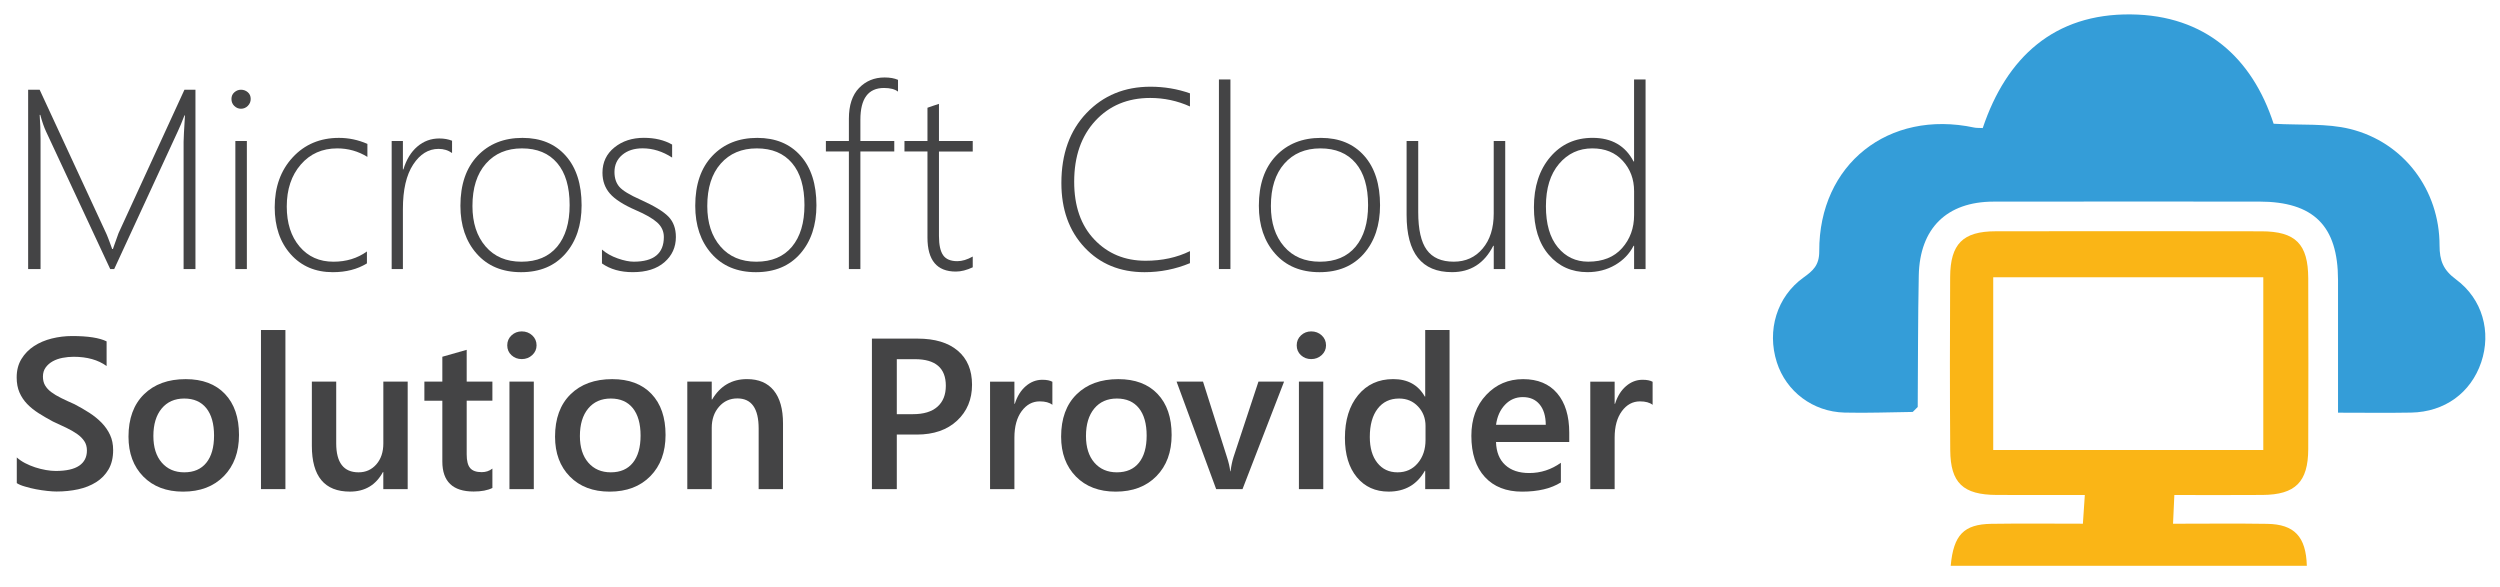 <?xml version="1.0" encoding="UTF-8"?> <!-- Generator: Adobe Illustrator 23.0.2, SVG Export Plug-In . SVG Version: 6.00 Build 0) --> <svg xmlns="http://www.w3.org/2000/svg" xmlns:xlink="http://www.w3.org/1999/xlink" id="Layer_1" x="0px" y="0px" viewBox="0 0 852 200" style="enable-background:new 0 0 852 200;" xml:space="preserve"> <style type="text/css"> .st0{fill:#349DD8;} .st1{fill:#FAB516;} .st2{fill:#19B3E8;} .st3{fill:#444445;} </style> <path class="st0" d="M651.86,140.39c-7.74,0.09-15.49,0.42-23.23,0.22c-10.85-0.28-19.91-7.2-23.09-17.15 c-3.45-10.8-0.01-22.33,9.06-28.85c3.27-2.35,5.42-4.18,5.4-8.99c-0.11-29.65,23.63-48.37,52.81-42.15c0.79,0.17,1.63,0.1,2.91,0.17 c8.1-24.13,24.39-39.03,50.52-38.73c25.34,0.28,41.31,14.83,48.61,37.26c9.34,0.55,18.06-0.2,26.09,1.79 c18.35,4.55,30.47,20.85,30.46,39.68c0,5.16,1.25,8.37,5.59,11.57c9.1,6.71,12.07,17.95,8.62,28.21 c-3.53,10.46-12.44,16.97-23.89,17.19c-7.98,0.15-15.96,0.03-24.92,0.03c0-15.54,0.01-30.4,0-45.26 c-0.02-18.42-8.32-26.67-26.86-26.68c-30.18-0.01-60.35-0.04-90.53,0.01c-15.92,0.02-25.16,9.06-25.49,25.16 c-0.3,14.94-0.25,29.88-0.36,44.82C652.98,139.27,652.42,139.83,651.86,140.39z"></path> <path class="st1" d="M664.8,192.82c0.96-10.53,4.47-14.15,13.84-14.3c10.2-0.16,20.4-0.04,31.21-0.04c0.22-3.23,0.39-5.85,0.66-9.79 c-10.36,0-20.2,0.04-30.04-0.01c-11.44-0.05-15.75-4.06-15.83-15.27c-0.15-19.66-0.14-39.33-0.03-58.99 c0.06-11.32,4.37-15.59,15.52-15.6c30.19-0.05,60.37-0.05,90.56,0.01c11.68,0.02,15.92,4.33,15.96,16.07 c0.05,19.39,0.07,38.77,0,58.16c-0.04,11.2-4.38,15.53-15.55,15.62c-9.68,0.08-19.36,0.02-30.08,0.02 c-0.14,3.13-0.27,5.93-0.45,9.79c11.27,0,21.7-0.13,32.12,0.04c9.24,0.15,13.2,4.36,13.48,14.3 C745.88,192.82,705.61,192.82,664.8,192.82z M679.29,153.35c30.94,0,61.42,0,92.04,0c0-20,0-39.45,0-58.85c-31.03,0-61.51,0-92.04,0 C679.29,114.44,679.29,133.69,679.29,153.35z"></path> <path class="st2" d="M651.86,140.39c0.56-0.56,1.12-1.12,1.69-1.68C652.98,139.27,652.42,139.83,651.86,140.39z"></path> <g> <path class="st3" d="M62.57,91.69V48.31c0-1.05,0.16-4.05,0.47-8.99h-0.17c-0.88,2.3-1.62,4.08-2.22,5.33L38.92,91.69h-1.36 L15.73,44.9c-0.71-1.51-1.38-3.42-2-5.75h-0.21c0.2,2.73,0.3,5.44,0.3,8.14v44.41H9.59V30.58h3.92l22.8,49.22 c0.14,0.28,0.3,0.67,0.47,1.15c0.17,0.48,0.36,0.96,0.55,1.45c0.29,0.74,0.58,1.56,0.9,2.47h0.25l0.47-1.36 c0.03-0.11,0.51-1.46,1.45-4.05l22.46-48.88h3.75v61.11H62.57z"></path> <path class="st3" d="M82.12,37.06c-0.85,0-1.6-0.31-2.26-0.94c-0.65-0.62-0.98-1.42-0.98-2.39c0-0.94,0.33-1.7,1-2.28 c0.67-0.58,1.41-0.87,2.24-0.87c0.88,0,1.66,0.28,2.32,0.85c0.67,0.57,1,1.33,1,2.3c0,0.91-0.33,1.69-0.98,2.35 C83.81,36.73,83.03,37.06,82.12,37.06z M80.21,91.69V48.05h3.92v43.64H80.21z"></path> <path class="st3" d="M125.02,89.78c-3.24,1.99-7.1,2.98-11.59,2.98c-5.94,0-10.73-2.04-14.36-6.11c-3.64-4.08-5.45-9.41-5.45-16.01 c0-6.93,2.05-12.61,6.14-17.02c4.09-4.42,9.35-6.63,15.77-6.63c3.33,0,6.55,0.68,9.68,2.05v4.43c-3.13-1.93-6.55-2.9-10.27-2.9 c-5.11,0-9.26,1.84-12.44,5.52c-3.18,3.68-4.77,8.45-4.77,14.3c0,5.65,1.46,10.2,4.37,13.64c2.91,3.44,6.75,5.16,11.53,5.16 c4.38,0,8.18-1.16,11.42-3.49V89.78z"></path> <path class="st3" d="M154.06,52.15c-1.31-0.94-2.84-1.41-4.6-1.41c-3.44,0-6.32,1.78-8.65,5.33c-2.33,3.55-3.5,8.59-3.5,15.13v20.5 h-3.83V48.05h3.83v9.67h0.17c1-3.32,2.57-5.91,4.73-7.76c2.16-1.85,4.66-2.77,7.5-2.77c1.62,0,3.07,0.26,4.35,0.77V52.15z"></path> <path class="st3" d="M177.58,92.76c-6.36,0-11.4-2.09-15.11-6.29c-3.71-4.19-5.56-9.64-5.56-16.34c0-7.24,1.94-12.91,5.82-17 c3.88-4.09,8.99-6.14,15.32-6.14c6.22,0,11.14,2.03,14.75,6.09c3.61,4.06,5.41,9.69,5.41,16.88c0,6.79-1.84,12.29-5.52,16.5 C189.01,90.66,183.98,92.76,177.58,92.76z M177.88,50.57c-5.14,0-9.24,1.73-12.29,5.2c-3.06,3.47-4.58,8.28-4.58,14.45 c0,5.71,1.49,10.3,4.48,13.77c2.98,3.47,7.06,5.2,12.23,5.2c5.25,0,9.3-1.71,12.15-5.11c2.84-3.41,4.26-8.14,4.26-14.19 c0-6.22-1.41-11-4.24-14.32C187.05,52.23,183.05,50.57,177.88,50.57z"></path> <path class="st3" d="M205.15,89.78v-4.73c1.48,1.28,3.27,2.29,5.37,3.02c2.1,0.74,3.92,1.11,5.45,1.11c6.85,0,10.27-2.8,10.27-8.4 c0-1.93-0.75-3.58-2.26-4.95c-1.51-1.36-3.95-2.77-7.33-4.22c-4.18-1.82-7.11-3.7-8.8-5.65c-1.69-1.95-2.53-4.31-2.53-7.1 c0-3.55,1.36-6.42,4.07-8.61c2.71-2.19,6.06-3.28,10.04-3.28c3.75,0,6.96,0.77,9.63,2.3v4.43c-3.24-2.1-6.59-3.15-10.06-3.15 c-2.87,0-5.19,0.75-6.95,2.24c-1.76,1.49-2.64,3.43-2.64,5.82c0,2.07,0.55,3.76,1.66,5.05c1.11,1.29,3.55,2.78,7.33,4.45 c4.54,2.05,7.67,3.94,9.38,5.69c1.71,1.75,2.56,4.07,2.56,6.97c0,3.47-1.3,6.33-3.9,8.59c-2.6,2.26-6.19,3.39-10.76,3.39 C211.47,92.76,207.96,91.76,205.15,89.78z"></path> <path class="st3" d="M257.61,92.76c-6.36,0-11.4-2.09-15.11-6.29c-3.71-4.19-5.56-9.64-5.56-16.34c0-7.24,1.94-12.91,5.82-17 c3.88-4.09,8.99-6.14,15.32-6.14c6.22,0,11.14,2.03,14.75,6.09c3.61,4.06,5.41,9.69,5.41,16.88c0,6.79-1.84,12.29-5.52,16.5 C269.04,90.66,264.01,92.76,257.61,92.76z M257.91,50.57c-5.14,0-9.24,1.73-12.29,5.2c-3.06,3.47-4.58,8.28-4.58,14.45 c0,5.71,1.49,10.3,4.48,13.77c2.98,3.47,7.06,5.2,12.23,5.2c5.25,0,9.3-1.71,12.15-5.11c2.84-3.41,4.26-8.14,4.26-14.19 c0-6.22-1.41-11-4.24-14.32C267.08,52.23,263.08,50.57,257.91,50.57z"></path> <path class="st3" d="M306.04,31.22c-1.05-0.82-2.64-1.24-4.77-1.24c-5.37,0-8.05,3.61-8.05,10.83v7.24h11.55v3.58h-11.55v40.06 h-3.92V51.63h-7.84v-3.58h7.84v-7.59c0-4.6,1.16-8.1,3.47-10.48c2.31-2.38,5.2-3.58,8.67-3.58c1.85,0,3.38,0.27,4.6,0.81V31.22z"></path> <path class="st3" d="M331.5,91.1c-2.05,0.96-3.96,1.45-5.75,1.45c-6.45,0-9.67-3.86-9.67-11.59V51.63h-7.84v-3.58h7.84V36.72 c0.62-0.23,1.28-0.45,1.96-0.68c0.68-0.2,1.33-0.41,1.96-0.64v12.66h11.51v3.58h-11.51v28.81c0,3.01,0.48,5.19,1.43,6.54 c0.95,1.35,2.56,2.02,4.84,2.02c1.62,0,3.37-0.53,5.24-1.58V91.1z"></path> <path class="st3" d="M405.53,89.69c-4.94,2.05-10.1,3.07-15.47,3.07c-8.35,0-15.17-2.8-20.43-8.42 c-5.27-5.61-7.91-12.94-7.91-21.97c0-9.92,2.86-17.86,8.57-23.85c5.71-5.98,12.97-8.97,21.78-8.97c4.69,0,9.18,0.75,13.47,2.26 v4.47c-4.29-1.93-8.81-2.9-13.55-2.9c-7.67,0-13.91,2.6-18.71,7.8c-4.8,5.2-7.2,12.12-7.2,20.75c0,8.33,2.29,14.9,6.88,19.71 c4.59,4.82,10.4,7.22,17.45,7.22c5.62,0,10.67-1.09,15.13-3.28V89.69z"></path> <path class="st3" d="M415.41,91.69V27.08h3.92v64.61H415.41z"></path> <path class="st3" d="M449.69,92.76c-6.36,0-11.4-2.09-15.11-6.29c-3.71-4.19-5.56-9.64-5.56-16.34c0-7.24,1.94-12.91,5.82-17 c3.88-4.09,8.99-6.14,15.32-6.14c6.22,0,11.14,2.03,14.75,6.09c3.61,4.06,5.41,9.69,5.41,16.88c0,6.79-1.84,12.29-5.52,16.5 C461.12,90.66,456.09,92.76,449.69,92.76z M449.99,50.57c-5.14,0-9.24,1.73-12.29,5.2c-3.06,3.47-4.58,8.28-4.58,14.45 c0,5.71,1.49,10.3,4.48,13.77c2.98,3.47,7.06,5.2,12.23,5.2c5.25,0,9.3-1.71,12.15-5.11c2.84-3.41,4.26-8.14,4.26-14.19 c0-6.22-1.41-11-4.24-14.32C459.16,52.23,455.16,50.57,449.99,50.57z"></path> <path class="st3" d="M509.07,91.69v-7.93h-0.17c-3.04,6-7.73,8.99-14.06,8.99c-10.31,0-15.47-6.49-15.47-19.48V48.05h3.96V72.3 c0,5.91,0.97,10.2,2.92,12.87c1.94,2.67,5.01,4.01,9.18,4.01c4.06,0,7.35-1.49,9.86-4.48c2.52-2.98,3.77-6.96,3.77-11.93V48.05 h3.92v43.64H509.07z"></path> <path class="st3" d="M556.9,91.69v-7.93h-0.17c-1.42,2.76-3.52,4.94-6.31,6.56c-2.79,1.62-5.93,2.43-9.42,2.43 c-5.37,0-9.75-1.96-13.15-5.88c-3.4-3.92-5.09-9.33-5.09-16.24c0-7.04,1.85-12.75,5.56-17.11c3.71-4.36,8.51-6.54,14.42-6.54 c6.53,0,11.19,2.69,13.98,8.06h0.17V27.08h3.92v64.61H556.9z M556.9,65.14c0-4.06-1.29-7.51-3.86-10.33 c-2.57-2.83-6.03-4.24-10.38-4.24c-4.57,0-8.35,1.75-11.33,5.26s-4.48,8.33-4.48,14.47c0,6.02,1.34,10.68,4.03,13.96 c2.69,3.28,6.14,4.92,10.38,4.92c4.97,0,8.82-1.54,11.55-4.62c2.73-3.08,4.09-6.84,4.09-11.27V65.14z"></path> <path class="st3" d="M5.72,164.65v-8.76c0.79,0.72,1.72,1.36,2.81,1.93c1.09,0.57,2.24,1.05,3.45,1.45 c1.22,0.39,2.43,0.7,3.65,0.91s2.34,0.32,3.36,0.32c3.58,0,6.24-0.6,8-1.79c1.75-1.19,2.63-2.92,2.63-5.18 c0-1.22-0.29-2.28-0.88-3.17c-0.59-0.9-1.4-1.71-2.45-2.45c-1.05-0.74-2.28-1.45-3.7-2.13c-1.42-0.68-2.94-1.39-4.56-2.13 c-1.74-0.93-3.36-1.87-4.87-2.83c-1.5-0.95-2.81-2.01-3.92-3.16c-1.11-1.16-1.98-2.46-2.61-3.92c-0.63-1.46-0.95-3.16-0.95-5.12 c0-2.41,0.54-4.5,1.63-6.28c1.08-1.77,2.51-3.24,4.29-4.4c1.78-1.16,3.8-2.02,6.06-2.58s4.58-0.84,6.94-0.84 c5.37,0,9.28,0.61,11.73,1.82v8.4c-2.91-2.1-6.65-3.15-11.23-3.15c-1.26,0-2.52,0.12-3.77,0.36c-1.25,0.24-2.37,0.63-3.36,1.18 c-0.99,0.55-1.79,1.25-2.41,2.11c-0.62,0.86-0.93,1.89-0.93,3.11c0,1.15,0.24,2.14,0.72,2.97s1.17,1.6,2.09,2.29 c0.92,0.69,2.04,1.37,3.36,2.02c1.32,0.66,2.86,1.37,4.6,2.13c1.79,0.93,3.47,1.91,5.06,2.93c1.59,1.03,2.98,2.16,4.19,3.4 c1.2,1.24,2.16,2.62,2.86,4.13c0.7,1.51,1.05,3.23,1.05,5.17c0,2.6-0.53,4.79-1.57,6.58c-1.05,1.79-2.46,3.25-4.24,4.36 c-1.78,1.12-3.82,1.93-6.13,2.43c-2.31,0.5-4.76,0.75-7.33,0.75c-0.86,0-1.91-0.06-3.16-0.2c-1.25-0.13-2.53-0.32-3.85-0.57 s-2.55-0.55-3.72-0.91C7.38,165.51,6.44,165.11,5.72,164.65z"></path> <path class="st3" d="M62.39,167.55c-5.65,0-10.17-1.71-13.54-5.13c-3.37-3.42-5.06-7.96-5.06-13.61c0-6.15,1.76-10.96,5.27-14.42 c3.52-3.46,8.26-5.18,14.22-5.18c5.72,0,10.18,1.68,13.38,5.04c3.2,3.36,4.79,8.02,4.79,13.98c0,5.84-1.72,10.52-5.17,14.04 C72.84,165.79,68.21,167.55,62.39,167.55z M62.79,135.82c-3.25,0-5.81,1.14-7.69,3.4c-1.88,2.27-2.83,5.39-2.83,9.37 c0,3.84,0.95,6.86,2.86,9.07c1.91,2.2,4.46,3.31,7.66,3.31c3.27,0,5.77-1.08,7.53-3.26c1.75-2.17,2.63-5.26,2.63-9.26 c0-4.03-0.88-7.14-2.63-9.34C68.56,136.92,66.05,135.82,62.79,135.82z"></path> <path class="st3" d="M97.27,166.69h-8.33v-54.22h8.33V166.69z"></path> <path class="st3" d="M138.93,166.69h-8.3v-5.8h-0.14c-2.41,4.44-6.15,6.65-11.23,6.65c-8.65,0-12.98-5.19-12.98-15.59v-21.89h8.3 v21.03c0,6.58,2.54,9.88,7.62,9.88c2.45,0,4.48-0.91,6.06-2.72c1.58-1.81,2.38-4.18,2.38-7.12v-21.07h8.3V166.69z"></path> <path class="st3" d="M167.81,166.3c-1.62,0.81-3.76,1.21-6.4,1.21c-7.1,0-10.66-3.41-10.66-10.23v-20.71h-6.12v-6.51h6.12v-8.48 l8.3-2.36v10.83h8.76v6.51h-8.76v18.31c0,2.17,0.39,3.72,1.18,4.65c0.79,0.93,2.1,1.39,3.93,1.39c1.41,0,2.62-0.4,3.65-1.22V166.3z "></path> <path class="st3" d="M177.81,122.38c-1.36,0-2.52-0.44-3.49-1.32c-0.97-0.89-1.45-2.01-1.45-3.36c0-1.36,0.48-2.49,1.45-3.4 c0.96-0.9,2.13-1.36,3.49-1.36c1.41,0,2.6,0.46,3.58,1.36c0.98,0.91,1.47,2.04,1.47,3.4c0,1.29-0.49,2.39-1.47,3.31 C180.41,121.91,179.22,122.38,177.81,122.38z M181.92,166.69h-8.3v-36.63h8.3V166.69z"></path> <path class="st3" d="M207.76,167.55c-5.65,0-10.17-1.71-13.54-5.13c-3.37-3.42-5.06-7.96-5.06-13.61c0-6.15,1.76-10.96,5.27-14.42 s8.26-5.18,14.22-5.18c5.72,0,10.18,1.68,13.38,5.04c3.2,3.36,4.79,8.02,4.79,13.98c0,5.84-1.72,10.52-5.17,14.04 C218.2,165.79,213.57,167.55,207.76,167.55z M208.15,135.82c-3.25,0-5.81,1.14-7.69,3.4c-1.88,2.27-2.83,5.39-2.83,9.37 c0,3.84,0.95,6.86,2.86,9.07c1.91,2.2,4.46,3.31,7.66,3.31c3.27,0,5.77-1.08,7.53-3.26c1.75-2.17,2.63-5.26,2.63-9.26 c0-4.03-0.88-7.14-2.63-9.34C213.92,136.92,211.41,135.82,208.15,135.82z"></path> <path class="st3" d="M266.85,166.69h-8.3v-20.64c0-6.85-2.42-10.27-7.26-10.27c-2.53,0-4.61,0.95-6.26,2.85 c-1.65,1.9-2.47,4.29-2.47,7.17v20.89h-8.33v-36.63h8.33v6.08h0.14c2.74-4.62,6.7-6.94,11.88-6.94c3.98,0,7.02,1.29,9.12,3.88 c2.1,2.59,3.15,6.33,3.15,11.21V166.69z"></path> <path class="st3" d="M305.63,148.09v18.6h-8.48V115.4h15.56c5.89,0,10.46,1.37,13.7,4.12c3.24,2.74,4.86,6.6,4.86,11.59 c0,4.99-1.69,9.06-5.08,12.23c-3.39,3.17-7.97,4.76-13.73,4.76H305.63z M305.63,122.41v18.74h5.51c3.65,0,6.43-0.84,8.34-2.54 c1.91-1.69,2.86-4.07,2.86-7.15c0-6.03-3.51-9.05-10.52-9.05H305.63z"></path> <path class="st3" d="M358.66,137.97c-1-0.79-2.44-1.18-4.33-1.18c-2.46,0-4.51,1.11-6.15,3.33c-1.64,2.22-2.47,5.24-2.47,9.05 v17.53h-8.3v-36.63h8.3v7.55h0.14c0.81-2.58,2.06-4.58,3.74-6.02c1.68-1.45,3.56-2.17,5.63-2.17c1.5,0,2.65,0.23,3.43,0.68V137.97z "></path> <path class="st3" d="M380.23,167.55c-5.65,0-10.17-1.71-13.54-5.13c-3.37-3.42-5.06-7.96-5.06-13.61c0-6.15,1.76-10.96,5.27-14.42 s8.26-5.18,14.22-5.18c5.72,0,10.18,1.68,13.38,5.04c3.2,3.36,4.79,8.02,4.79,13.98c0,5.84-1.72,10.52-5.17,14.04 C390.67,165.79,386.04,167.55,380.23,167.55z M380.62,135.82c-3.25,0-5.81,1.14-7.69,3.4c-1.88,2.27-2.83,5.39-2.83,9.37 c0,3.84,0.95,6.86,2.86,9.07c1.91,2.2,4.46,3.31,7.66,3.31c3.27,0,5.77-1.08,7.53-3.26c1.75-2.17,2.63-5.26,2.63-9.26 c0-4.03-0.88-7.14-2.63-9.34C386.39,136.92,383.89,135.82,380.62,135.82z"></path> <path class="st3" d="M437.61,130.06l-14.16,36.63h-8.98l-13.49-36.63h9.01l8.12,25.61c0.62,1.88,1,3.53,1.15,4.94h0.11 c0.22-1.77,0.55-3.36,1-4.8l8.51-25.75H437.61z"></path> <path class="st3" d="M446.86,122.38c-1.36,0-2.52-0.44-3.49-1.32c-0.97-0.89-1.45-2.01-1.45-3.36c0-1.36,0.48-2.49,1.45-3.4 c0.96-0.9,2.13-1.36,3.49-1.36c1.41,0,2.6,0.46,3.58,1.36c0.98,0.91,1.47,2.04,1.47,3.4c0,1.29-0.49,2.39-1.47,3.31 C449.46,121.91,448.26,122.38,446.86,122.38z M450.97,166.69h-8.3v-36.63h8.3V166.69z"></path> <path class="st3" d="M494.01,166.69h-8.3v-6.23h-0.14c-2.67,4.72-6.79,7.08-12.34,7.08c-4.51,0-8.12-1.64-10.82-4.91 c-2.71-3.28-4.06-7.74-4.06-13.4c0-6.06,1.5-10.91,4.49-14.56c2.99-3.64,6.98-5.47,11.96-5.47c4.94,0,8.52,1.98,10.77,5.94h0.14 v-22.67h8.3V166.69z M485.82,149.95v-4.8c0-2.6-0.85-4.81-2.54-6.61c-1.69-1.81-3.85-2.72-6.47-2.72c-3.1,0-5.54,1.16-7.31,3.47 c-1.78,2.32-2.67,5.52-2.67,9.63c0,3.72,0.85,6.66,2.56,8.81c1.71,2.16,4,3.24,6.89,3.24c2.84,0,5.14-1.04,6.9-3.13 C484.94,155.76,485.82,153.12,485.82,149.95z"></path> <path class="st3" d="M534.81,150.63h-24.97c0.1,3.39,1.14,6,3.13,7.83c1.99,1.84,4.73,2.75,8.21,2.75c3.91,0,7.5-1.17,10.77-3.5 v6.69c-3.34,2.1-7.75,3.15-13.23,3.15c-5.39,0-9.62-1.66-12.68-4.99c-3.06-3.33-4.6-8.01-4.6-14.04c0-5.7,1.69-10.35,5.06-13.93 c3.37-3.59,7.56-5.38,12.57-5.38c5.01,0,8.88,1.61,11.62,4.83c2.74,3.22,4.11,7.69,4.11,13.42V150.63z M526.8,144.77 c-0.02-2.98-0.73-5.3-2.11-6.96c-1.38-1.66-3.29-2.48-5.72-2.48c-2.38,0-4.41,0.87-6.06,2.61c-1.66,1.74-2.68,4.02-3.06,6.83H526.8 z"></path> <path class="st3" d="M563.22,137.97c-1-0.79-2.44-1.18-4.33-1.18c-2.46,0-4.51,1.11-6.15,3.33c-1.64,2.22-2.47,5.24-2.47,9.05 v17.53h-8.3v-36.63h8.3v7.55h0.14c0.81-2.58,2.06-4.58,3.74-6.02c1.68-1.45,3.56-2.17,5.63-2.17c1.5,0,2.65,0.23,3.43,0.68V137.97z "></path> </g> </svg> 